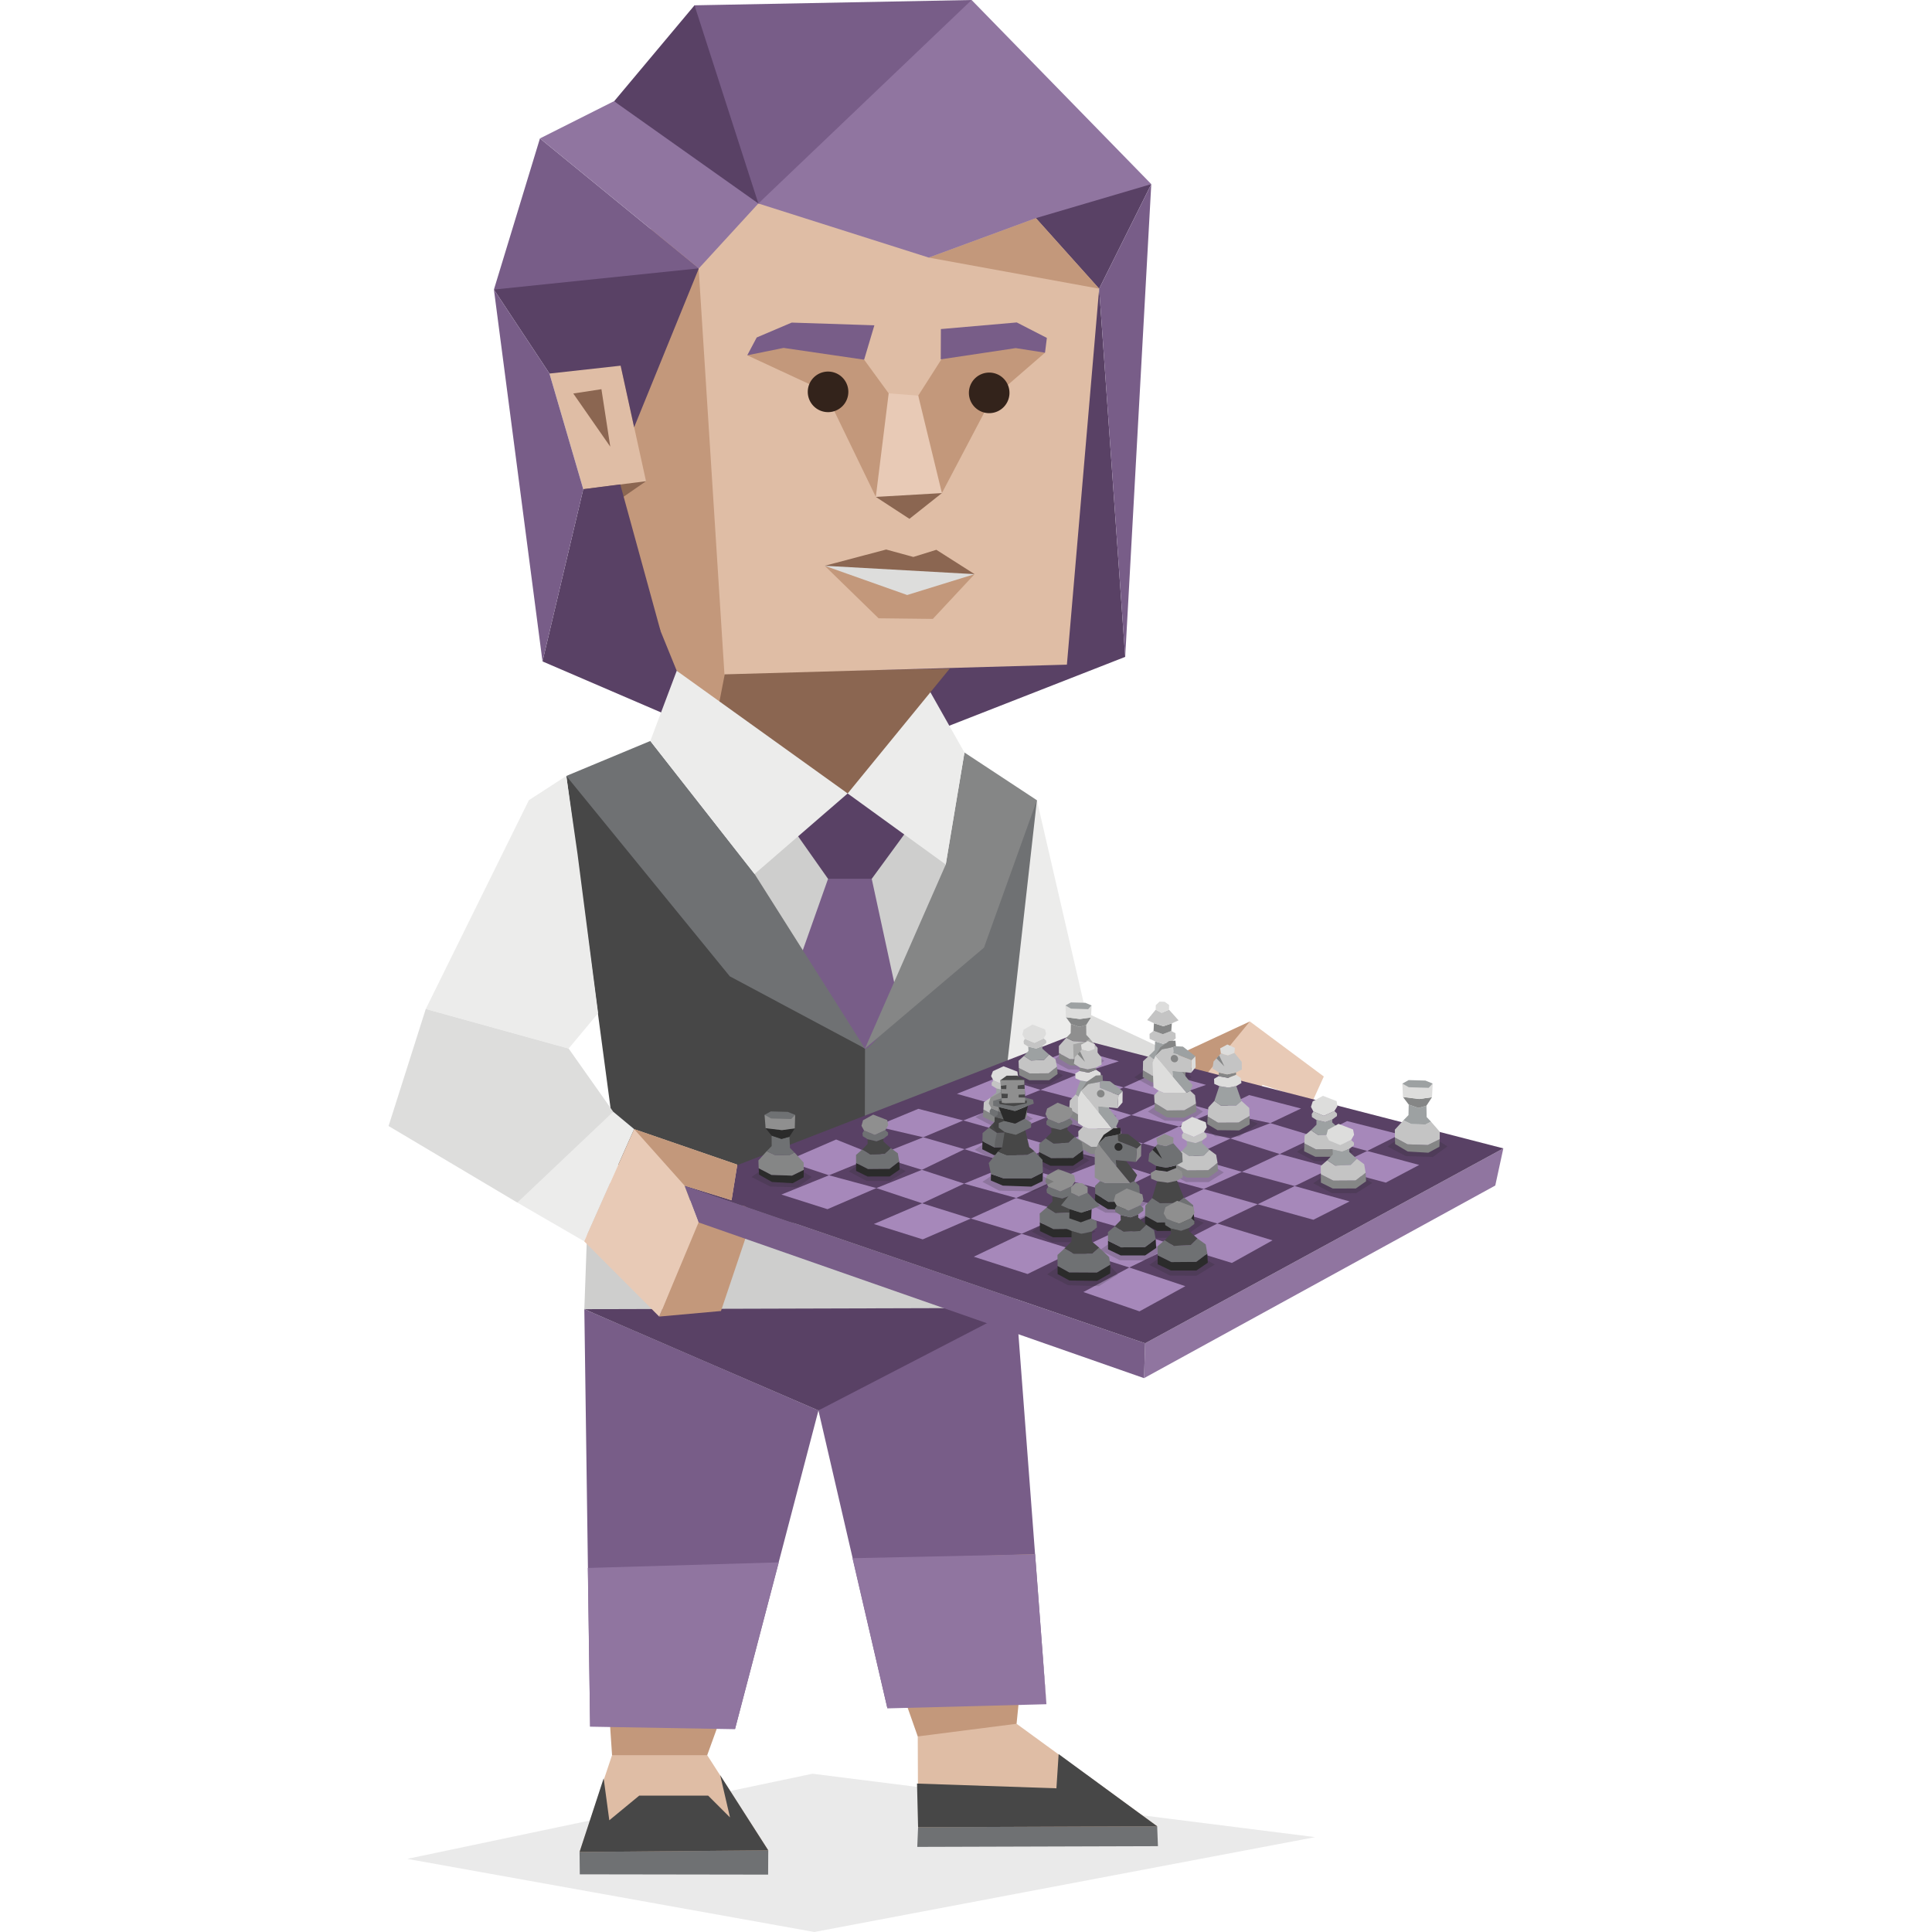 <svg id="illustration" xmlns="http://www.w3.org/2000/svg" viewBox="0 0 400 400"><defs><style>.cls-1{fill:#594165;}.cls-1,.cls-10,.cls-11,.cls-12,.cls-13,.cls-14,.cls-2,.cls-21,.cls-22,.cls-23,.cls-24,.cls-25,.cls-26,.cls-3,.cls-4,.cls-5,.cls-6,.cls-7,.cls-8,.cls-9{fill-rule:evenodd;}.cls-2,.cls-22,.cls-26{fill:#2b2b2b;}.cls-2{opacity:0.1;}.cls-15,.cls-3{fill:#c3987b;}.cls-4{fill:#6f7173;}.cls-5{fill:#dfbda5;}.cls-16,.cls-6{fill:#785d88;}.cls-7{fill:#474747;}.cls-8{fill:#ececeb;}.cls-9{fill:#cececd;}.cls-10,.cls-20{fill:#dddddc;}.cls-11{fill:#858686;}.cls-12,.cls-18{fill:#8b6651;}.cls-13{fill:#9075a0;}.cls-14,.cls-19{fill:#e8cab6;}.cls-17{fill:#33231b;}.cls-21{fill:#a688ba;}.cls-22{opacity:0.2;}.cls-23{fill:#c4c4c4;}.cls-24{fill:#8f8f8f;}.cls-25{fill:#9da1a2;}</style></defs><title>Architect (INTJ) personality</title><polygon class="cls-1" points="112.32 136.94 227.57 59.77 232.96 136 168.63 161.17 112.32 136.94"/><polygon class="cls-2" points="168.23 367.23 84.31 384.86 168.6 400 272.29 380.36 168.23 367.23"/><polygon class="cls-3" points="238.99 224.29 240.96 219.75 258.77 211.48 252.77 223.15 238.99 224.29"/><polygon class="cls-4" points="134.88 379.11 119.99 383.43 120.04 388.06 159.03 388.12 159.06 383.09 134.88 379.11"/><polygon class="cls-4" points="215 370.48 239.58 378.11 239.74 382.23 189.91 382.38 190.08 378.3 214.1 371.68 215 370.48"/><polygon class="cls-5" points="138.53 352.47 146.42 363.39 159.06 383.09 119.99 383.43 126.72 363.39 138.53 352.47"/><polygon class="cls-5" points="200.23 347.94 210.47 356.89 239.58 378.11 190.08 378.3 190.01 359.51 200.23 347.94"/><polygon class="cls-6" points="216.65 352.84 213.99 321.79 192.66 333.73 183.73 353.7 169.45 292.02 181.12 282.13 183.78 273.94 210.44 270.79 216.65 352.84"/><polygon class="cls-3" points="213.99 321.79 210.47 356.89 200.32 358.19 190.01 359.51 177.12 322.9 213.99 321.79 213.99 321.79"/><polygon class="cls-6" points="169.45 292.02 152.17 358.01 145.51 330.3 122.18 357.49 120.98 271.05 169.45 292.02"/><polygon class="cls-3" points="160.65 324.1 146.42 363.39 126.72 363.39 124.23 326.41 160.65 324.1"/><path class="cls-1" d="M210.44,270.79l-41,21.23s-49.18-21.22-48.47-21,35.32-33.7,35.32-33.7,48.59,15.48,48.66,14.76Z"/><path class="cls-7" d="M152.27,185.73c-.68.56,38.8,38.45,38.8,38.45l-10.36,31.88s-52.36-2.72-52.23-11.12c-.1-.55-11.23-84.29-11.23-84.29Z"/><path class="cls-8" d="M193.59,163.28l21.09,2.4,10.16,44L211.2,243s-8.48-12.22-8.51-13.53S193.59,163.28,193.59,163.28Z"/><polygon class="cls-4" points="186.33 208.9 179.09 217.08 179.01 256.38 204.96 252.11 214.68 165.68 192.96 196.25 186.33 208.9"/><polygon class="cls-9" points="208.21 249.63 179.01 256.38 121.95 244 120.98 271.05 210.44 270.79 208.21 249.63"/><polygon class="cls-10" points="211.2 242.95 224.84 209.67 243.68 218.46 243.05 227.01 239.81 234.46 211.2 242.95 211.2 242.95"/><polygon class="cls-8" points="119.57 176.81 117.25 160.65 109.5 165.67 88.15 208.9 117.73 217.09 123.83 209.77 119.57 176.81"/><polygon class="cls-8" points="109.39 239.85 126.96 230.17 131.29 233.77 120.95 257 107.11 248.98 109.39 239.85"/><polygon class="cls-9" points="193.95 169.06 195.81 178.99 192.06 201.69 179.09 217.08 160.47 194.81 156.23 180.95 170.1 156.83 193.95 169.06"/><path class="cls-6" d="M177.27,174.84l3.21,7.1,5.85,27s-6.21,8.67-7.24,8.18-15.57-12.77-15.57-12.77l7.91-22.37Z"/><polygon class="cls-11" points="199.68 155.8 195.81 178.99 179.09 217.08 203.72 196.2 214.68 165.68 199.68 155.8"/><polygon class="cls-4" points="134.64 153.41 156.23 180.95 179.09 217.08 151.1 202.14 117.25 160.65 117.25 160.65 134.64 153.41"/><polygon class="cls-1" points="188.16 168.62 188 171.68 180.49 181.94 171.43 181.94 161.28 167.53 175.85 155.19 188.16 168.62"/><polygon class="cls-8" points="173.74 153.78 175.5 164.28 195.81 178.99 199.68 155.8 192.59 143.25 173.74 153.78"/><polygon class="cls-3" points="164.05 140.56 158.01 156.79 140.11 138.88 114.79 76.67 128.21 72.33 138.53 33.13 159.74 66.95 164.05 140.56"/><polygon class="cls-12" points="196.63 138.43 175.5 164.28 144.21 148.64 148.42 147.98 150.12 139.25 196.63 138.43"/><polygon class="cls-12" points="129.59 95.96 133.75 99.63 120.84 108.57 120.76 101.28 129.59 95.96"/><polygon class="cls-5" points="123.53 70.94 128.5 75.71 133.75 99.63 120.76 101.28 113.76 77.34 123.53 70.94"/><polygon class="cls-1" points="124.71 49.73 102.26 59.95 113.76 77.34 128.5 75.71 131.29 88.46 144.69 55.56 124.71 49.73"/><polygon class="cls-6" points="144.69 55.56 144.69 55.56 102.26 59.95 111.79 28.66 144.69 55.56"/><path class="cls-1" d="M174.94,47.43l-17.48-1L127.12,21,143.79,1.1s28.73,10.22,28.94,11.41S174.94,47.43,174.94,47.43Z"/><polygon class="cls-6" points="197.04 9.49 201.16 0 143.79 1.1 157.01 42.13 197.04 9.49"/><polygon class="cls-1" points="200.2 47.18 212.66 38.9 238.36 38.12 227.57 59.77 200.2 47.18"/><polygon class="cls-5" points="227.57 59.77 220.89 137.61 149.99 139.62 143.77 41.8 157.01 42.13 200.04 45.26 214.47 45.16 227.57 59.77"/><polygon class="cls-3" points="192.29 53.33 227.57 59.77 214.47 45.16 192.29 53.33"/><polygon class="cls-13" points="144.69 55.56 111.79 28.66 127.12 20.95 157.01 42.13 144.69 55.56"/><polygon class="cls-13" points="214.47 45.16 238.36 38.12 201.16 0 157.01 42.13 192.29 53.33 214.47 45.16"/><polygon class="cls-12" points="118.69 81.47 124.52 80.58 126.35 92.48 118.69 81.47"/><polygon class="cls-8" points="140.11 138.88 175.5 164.28 156.23 180.95 134.64 153.41 140.11 138.88"/><polygon class="cls-10" points="88.15 208.9 117.73 217.09 126.96 230.17 107.11 248.98 80.45 233.13 88.15 208.9"/><polygon class="cls-14" points="248.22 224.3 258.77 211.48 274.08 222.88 271.77 227.97 261.36 224.62 247.96 249.33 245.95 248.82 248.22 224.3"/><polygon class="cls-13" points="121.7 324.63 122.18 357.49 152.17 358.01 161.24 323.47 121.7 324.63"/><polygon class="cls-13" points="176.5 322.61 183.73 353.7 216.65 352.84 214.31 321.79 176.5 322.61"/><polygon class="cls-7" points="119.99 383.43 159.06 383.09 149.11 367.54 151.14 376.28 146.61 371.76 132.35 371.76 126.15 376.87 124.98 368.18 119.99 383.43"/><polygon class="cls-7" points="190.08 378.3 189.86 369.27 218.72 370.25 219.18 363.17 239.58 378.11 190.08 378.3"/><polygon class="cls-1" points="136.75 130.6 112.32 136.94 120.76 101.28 128.42 100.29 136.75 130.6"/><polygon class="cls-6" points="112.32 136.94 102.26 59.95 113.76 77.34 120.76 101.28 112.32 136.94"/><polygon class="cls-6" points="238.36 38.12 227.57 59.77 232.96 136 238.36 38.12"/><polygon class="cls-3" points="154.12 249.38 155.92 251.68 149.27 271.43 136.48 272.58 144.37 252.87 154.12 249.38"/><polygon class="cls-15" points="216.36 73.02 210.19 68.88 194.98 74.28 190.11 81.91 190.1 92.16 195.01 102.09 205.23 82.66 216.36 73.02"/><polygon class="cls-16" points="216.36 73.02 216.74 69.96 210.51 66.76 194.8 68.13 194.77 74.4 210.29 72.07 216.36 73.02"/><polygon class="cls-15" points="183.99 81.44 185.8 92.35 181.33 102.88 170.74 81 154.71 73.56 163.58 68.91 178.91 74.47 183.99 81.44"/><path class="cls-17" d="M171.39,76.93a4.2,4.2,0,1,0,4.25,4.14A4.2,4.2,0,0,0,171.39,76.93Z"/><polygon class="cls-16" points="163.91 66.79 156.67 69.87 154.71 73.56 162.23 72.03 178.91 74.47 181.03 67.35 163.91 66.79"/><path class="cls-17" d="M204.79,77.14A4.2,4.2,0,1,0,209,81.28,4.19,4.19,0,0,0,204.79,77.14Z"/><polygon class="cls-18" points="188.29 107.42 195.01 102.09 188.83 98.5 181.33 102.88 188.29 107.42"/><polygon class="cls-19" points="190.11 81.91 183.99 81.44 181.33 102.88 195.01 102.09 190.11 81.91"/><polygon class="cls-20" points="201.78 118.87 193.64 117.1 185.64 116.47 170.75 117.14 181.99 124.29 190.66 124.05 201.78 118.87"/><polygon class="cls-15" points="193.13 128.14 201.78 118.87 187.82 123.19 170.75 117.14 181.9 128.01 193.13 128.14"/><polygon class="cls-18" points="201.78 118.87 193.86 113.83 189.1 115.31 183.47 113.77 170.75 117.14 201.78 118.87"/><polygon class="cls-13" points="237.09 278.11 236.86 285.33 309.58 245.45 311.25 237.76 237.09 278.11"/><polygon class="cls-6" points="237.09 278.11 141.73 245.47 144.63 253.09 236.86 285.33 237.09 278.11"/><polygon class="cls-1" points="141.73 245.47 221.35 214.57 311.25 237.76 237.09 278.11 141.73 245.47"/><polygon class="cls-21" points="235.92 271.5 245.41 266.29 233.81 262.42 224.3 267.5 235.92 271.5"/><polygon class="cls-21" points="233.81 262.42 243.21 257.85 232.46 254.29 222.69 258.89 233.81 262.42"/><polygon class="cls-21" points="243.21 257.85 252.04 253.32 263.46 256.8 255.05 261.48 243.21 257.85"/><polygon class="cls-21" points="252.04 253.32 260.39 249.33 249.23 246.16 240.91 250.07 252.04 253.32"/><polygon class="cls-21" points="260.39 249.33 268.05 245.56 279.41 248.74 271.92 252.54 260.39 249.33"/><polygon class="cls-21" points="249.23 246.16 238.38 243.17 246.45 239.55 257.12 242.62 249.23 246.16"/><polygon class="cls-21" points="257.12 242.62 264.95 238.93 275.7 241.83 268.05 245.56 257.12 242.62"/><polygon class="cls-21" points="275.7 241.83 283.06 238.29 293.83 241.19 286.91 244.85 275.7 241.83"/><polygon class="cls-21" points="283.06 238.29 289.86 234.88 278.9 232.11 272.43 235.37 283.06 238.29"/><polygon class="cls-21" points="272.43 235.37 264.95 238.93 254.75 235.72 263 232.53 272.43 235.37"/><polygon class="cls-21" points="254.75 235.72 246.45 239.55 236.65 236.73 244.09 233.22 254.75 235.72"/><polygon class="cls-21" points="244.09 233.22 251.69 230.12 241.79 227.37 234.24 230.87 244.09 233.22"/><polygon class="cls-21" points="241.79 227.37 249.69 224.61 239.77 221.89 232.62 225.13 241.79 227.37"/><polygon class="cls-21" points="251.69 230.12 258.62 226.72 269.37 229.51 263 232.53 251.69 230.12"/><polygon class="cls-21" points="232.62 225.13 225.45 228.28 215.43 225.65 223 222.49 232.62 225.13"/><polygon class="cls-21" points="223 222.49 231.64 219.73 222.58 217.14 214.55 220.19 223 222.49"/><polygon class="cls-21" points="216.55 231.35 225.45 228.28 234.24 230.87 226.29 234.01 216.55 231.35"/><polygon class="cls-21" points="216.55 231.35 208.74 234.61 199.43 231.98 207.09 229 216.55 231.35"/><polygon class="cls-21" points="207.09 229 215.43 225.65 206.8 222.98 198.12 226.47 207.09 229"/><polygon class="cls-21" points="218.13 237.36 226.29 234.01 236.65 236.73 229 240.21 218.13 237.36"/><polygon class="cls-21" points="219.46 243.89 229 240.21 238.38 243.17 230.63 246.94 219.46 243.89"/><polygon class="cls-21" points="230.63 246.94 240.91 250.07 232.46 254.29 221.27 251.1 230.63 246.94"/><polygon class="cls-21" points="222.69 258.89 212.75 263.77 201.61 260.19 211.52 255.44 222.69 258.89"/><polygon class="cls-21" points="211.52 255.44 221.27 251.1 210.38 248.03 201 252.29 211.52 255.44"/><polygon class="cls-21" points="210.38 248.03 219.46 243.89 209.41 241.03 199.62 245.06 210.38 248.03"/><polygon class="cls-21" points="209.41 241.03 218.13 237.36 208.74 234.61 199.7 237.93 209.41 241.03"/><polygon class="cls-21" points="199.43 231.98 191.15 235.46 181.39 233.19 190.13 229.57 199.43 231.98"/><polygon class="cls-21" points="191.15 235.46 181.51 239.3 190.87 242.2 199.7 237.93 191.15 235.46"/><polygon class="cls-21" points="199.62 245.06 190.87 242.2 181.44 245.98 190.92 249.13 199.62 245.06"/><polygon class="cls-21" points="190.92 249.13 180.92 253.42 191.04 256.6 201 252.29 190.92 249.13"/><polygon class="cls-21" points="171.32 250.35 181.44 245.98 171.63 243.33 161.78 247.32 171.32 250.35"/><polygon class="cls-21" points="171.63 243.33 162.77 240.4 173.11 235.92 181.51 239.3 171.63 243.33"/><polygon class="cls-22" points="219.6 218.41 217.9 219.64 221.18 221.4 226.02 221.55 228.62 219.62 226.14 218.01 219.6 218.41"/><polygon class="cls-11" points="219.23 218.01 219.26 219.19 221.52 220.56 225.2 220.78 227.18 219.68 227.24 218.31 225.12 219.38 221.46 219.24 219.23 218.01"/><polygon class="cls-23" points="219.23 218.01 219.23 216.57 220.76 214.86 222.17 215.55 224.7 215.62 225.68 215.1 227.25 216.95 227.24 218.31 225.12 219.38 221.46 219.24 219.23 218.01"/><polygon class="cls-24" points="220.76 214.86 221.67 213.91 221.72 211.99 223.45 212.61 224.88 212.2 224.91 214.26 225.68 215.1 224.7 215.62 222.17 215.55 220.76 214.86"/><polygon class="cls-11" points="221.72 211.99 220.7 210.61 223.57 210.98 225.88 210.66 224.88 212.2 223.45 212.61 221.72 211.99"/><polygon class="cls-25" points="220.59 208.17 221.72 207.54 224.71 207.62 226.01 208.17 225.21 209.28 223.46 209.57 221.52 209.18 220.59 208.17"/><polygon class="cls-10" points="220.7 210.61 220.59 208.17 221.74 208.83 225.29 208.94 226.01 208.17 225.88 210.66 223.57 210.98 220.7 210.61"/><polygon class="cls-22" points="222.32 220.22 222.19 216.23 224.7 215.62 225.68 215.1 226.86 216.64 222.32 220.22"/><polygon class="cls-22" points="215.8 253.5 213.62 255.01 217.82 257.18 223.2 257.2 226.83 254.95 225.21 254.03 215.8 253.5"/><polygon class="cls-26" points="215.28 253.07 215.32 254.89 218.01 256.17 223.13 256.16 225.41 254.59 225.3 252.71 223.07 254.41 218.08 254.46 215.28 253.07"/><polygon class="cls-4" points="215.28 253.07 215.25 251.25 216.68 250.01 218.51 251.18 221.95 251.02 223.28 249.68 224.95 250.87 225.3 252.71 223.07 254.41 218.08 254.46 215.28 253.07"/><polygon class="cls-7" points="216.68 250.01 217.91 248.73 217.86 247.65 219.95 248.14 221.57 247.53 221.58 248.19 223.28 249.68 221.95 251.02 218.51 251.18 216.68 250.01"/><polygon class="cls-4" points="217.86 247.65 219.95 248.14 221.57 247.53 222.62 246.74 222.61 246.17 221.97 245.57 219.53 246.69 217.03 245.68 216.67 246.27 216.75 246.97 217.86 247.65"/><polygon class="cls-24" points="217.03 245.68 216.41 244.6 216.75 243.34 219.09 242.04 222.38 243.28 222.63 244.44 221.97 245.57 219.53 246.69 217.03 245.68"/><polygon class="cls-22" points="250.03 231.15 247.75 232.04 251.6 235.25 256.56 235.32 260.4 232.65 258.67 231.82 250.03 231.15"/><polygon class="cls-11" points="250.03 231.15 249.95 232.74 252.07 233.99 256.53 234.04 258.73 232.81 258.71 231.02 256.43 232.42 252.16 232.44 250.03 231.15"/><polygon class="cls-23" points="250.03 231.15 250.17 229.28 251.42 227.94 252.79 228.9 255.92 228.91 257.04 227.94 258.65 229.39 258.71 231.02 256.43 232.42 252.16 232.44 250.03 231.15"/><polygon class="cls-25" points="251.42 227.94 252.44 224.87 254.32 225.18 255.96 224.85 257.04 227.94 255.92 228.91 252.79 228.9 251.42 227.94"/><polygon class="cls-10" points="252.44 224.87 251.4 224.4 251.36 223.36 252.28 222.81 254.27 223.16 255.91 222.52 256.88 223.18 257.03 224.23 255.96 224.85 254.32 225.18 252.44 224.87"/><polygon class="cls-11" points="252.28 222.81 252.37 222.06 254.07 222.44 255.92 222.04 255.91 222.52 254.27 223.16 252.28 222.81"/><polygon class="cls-23" points="252.37 222.06 251.04 221.2 251.25 219.78 252.77 218.11 254.23 218.5 255.58 217.98 257.09 219.85 257.11 221.43 255.92 222.04 254.07 222.44 252.37 222.06"/><polygon class="cls-11" points="251.85 219.12 253.49 220.79 252.41 218.51 251.85 219.12"/><polygon class="cls-10" points="252.77 218.11 252.62 217.05 254.11 216.25 255.66 216.96 255.58 217.98 254.23 218.5 252.77 218.11"/><polygon class="cls-22" points="221.37 229.63 219.21 230.47 222.85 233.5 227.54 233.57 231.18 231.04 229.54 230.27 221.37 229.63"/><polygon class="cls-11" points="221.37 229.63 221.29 231.13 223.3 232.31 227.51 232.37 229.6 231.2 229.58 229.5 227.42 230.83 223.38 230.84 221.37 229.63"/><polygon class="cls-23" points="221.37 229.63 221.5 227.86 222.69 226.59 223.98 227.5 226.94 227.51 228 226.59 229.52 227.96 229.58 229.5 227.42 230.83 223.38 230.84 221.37 229.63"/><polygon class="cls-25" points="222.69 226.59 223.65 223.69 225.42 223.98 226.97 223.67 228 226.59 226.94 227.51 223.98 227.5 222.69 226.59"/><polygon class="cls-10" points="223.65 223.69 222.66 223.25 222.63 222.26 223.5 221.74 225.38 222.07 226.93 221.47 227.85 222.09 227.99 223.09 226.97 223.67 225.42 223.98 223.65 223.69"/><polygon class="cls-11" points="223.5 221.74 223.58 221.03 225.19 221.39 226.94 221.02 226.93 221.47 225.38 222.07 223.5 221.74"/><polygon class="cls-23" points="223.58 221.03 222.32 220.22 222.53 218.88 223.96 217.3 225.34 217.67 226.62 217.18 228.05 218.94 228.06 220.44 226.94 221.02 225.19 221.39 223.58 221.03"/><polygon class="cls-11" points="223.09 218.25 224.64 219.84 223.62 217.68 223.09 218.25"/><polygon class="cls-10" points="223.96 217.3 223.82 216.29 225.23 215.54 226.69 216.22 226.62 217.18 225.34 217.67 223.96 217.3"/><polygon class="cls-22" points="211.35 221.47 209.65 222.71 213.01 224.48 217.26 224.5 220.09 222.66 218.8 221.91 211.35 221.47"/><polygon class="cls-11" points="210.94 221.12 211 222.6 213.14 223.65 217.19 223.65 218.97 222.36 218.84 220.82 217.12 222.22 213.17 222.25 210.94 221.12"/><polygon class="cls-23" points="210.94 221.12 210.88 219.63 211.99 218.62 213.46 219.57 216.16 219.44 217.2 218.34 218.53 219.32 218.84 220.82 217.12 222.22 213.17 222.25 210.94 221.12"/><polygon class="cls-25" points="211.99 218.62 212.94 217.57 212.88 216.69 214.54 217.09 215.81 216.59 215.82 217.13 217.2 218.34 216.16 219.44 213.46 219.57 211.99 218.62"/><polygon class="cls-23" points="212.88 216.69 214.54 217.09 215.81 216.59 216.62 215.95 216.61 215.48 216.09 214.99 214.19 215.91 212.19 215.08 211.92 215.57 211.99 216.14 212.88 216.69"/><polygon class="cls-10" points="212.19 215.08 211.68 214.21 211.93 213.18 213.76 212.12 216.37 213.13 216.59 214.08 216.09 214.99 214.19 215.91 212.19 215.08"/><polygon class="cls-22" points="204.03 230.1 201.96 231.29 205.6 233.19 210.44 233.37 213.85 231.62 212.46 230.81 204.03 230.1"/><polygon class="cls-11" points="203.6 229.73 203.51 231.23 205.84 232.37 210.44 232.51 212.6 231.28 212.62 229.72 210.51 231.06 206.01 230.95 203.6 229.73"/><polygon class="cls-23" points="203.6 229.73 203.69 228.23 205.06 227.25 206.63 228.26 209.73 228.23 211.02 227.16 212.44 228.19 212.62 229.72 210.51 231.06 206.01 230.95 203.6 229.73"/><polygon class="cls-25" points="205.06 227.25 206.25 226.23 206.28 225.34 208.13 225.8 209.62 225.34 209.59 225.89 211.02 227.16 209.73 228.23 206.63 228.26 205.06 227.25"/><polygon class="cls-23" points="206.28 225.34 208.13 225.8 209.62 225.34 210.62 224.72 210.65 224.25 210.12 223.74 207.85 224.6 205.67 223.69 205.31 224.17 205.33 224.75 206.28 225.34"/><polygon class="cls-10" points="205.67 223.69 205.19 222.79 205.58 221.76 207.77 220.76 210.64 221.87 210.78 222.84 210.12 223.74 207.85 224.6 205.67 223.69"/><polygon class="cls-22" points="177.69 241.16 175.72 242.53 179.44 244.5 184.24 244.52 187.51 242.48 186.08 241.64 177.69 241.16"/><polygon class="cls-26" points="177.24 240.77 177.25 242.42 179.62 243.58 184.19 243.57 186.25 242.15 186.17 240.44 184.17 241.99 179.71 242.03 177.24 240.77"/><polygon class="cls-4" points="177.24 240.77 177.23 239.12 178.52 237.99 180.14 239.05 183.21 238.91 184.42 237.69 185.88 238.77 186.17 240.44 184.17 241.99 179.71 242.03 177.24 240.77"/><polygon class="cls-7" points="178.52 237.99 179.64 236.83 179.61 235.85 181.47 236.29 182.92 235.74 182.91 236.34 184.42 237.69 183.21 238.91 180.14 239.05 178.52 237.99"/><polygon class="cls-4" points="179.61 235.85 181.47 236.29 182.92 235.74 183.86 235.02 183.87 234.5 183.3 233.97 181.11 234.98 178.89 234.06 178.57 234.6 178.63 235.24 179.61 235.85"/><polygon class="cls-24" points="178.89 234.06 178.36 233.09 178.68 231.94 180.78 230.77 183.69 231.89 183.9 232.94 183.3 233.97 181.11 234.98 178.89 234.06"/><polygon class="cls-22" points="236.71 221.75 234.84 223.05 238.27 224.92 243.45 225.08 246.69 223.05 245.18 221.26 236.71 221.75"/><polygon class="cls-11" points="236.62 221.6 236.59 223 238.54 224.11 243.18 224.17 245.42 222.89 245.47 221.38 243.19 222.74 238.54 222.71 236.62 221.6"/><polygon class="cls-23" points="236.62 221.6 236.66 219.72 237.86 218.61 239.39 219.5 242.51 219.51 243.68 218.46 245.32 220.08 245.47 221.38 243.19 222.74 238.54 222.71 236.62 221.6"/><polygon class="cls-25" points="237.86 218.61 239.07 217.42 239.15 215.6 240.76 216.1 242.55 215.69 242.5 217.4 243.68 218.46 242.51 219.51 239.39 219.5 237.86 218.61"/><polygon class="cls-23" points="239.15 215.6 238.02 215.08 238 214.06 238.83 213.43 240.74 214.12 242.5 213.45 243.37 213.92 243.42 214.99 242.55 215.69 240.76 216.1 239.15 215.6"/><polygon class="cls-11" points="238.83 213.43 238.91 211.85 240.86 212.47 242.62 211.87 242.5 213.45 240.74 214.12 238.83 213.43"/><polygon class="cls-23" points="238.91 211.85 240.86 212.47 242.62 211.87 244.01 211.26 242.03 209.04 240.52 209.69 239.27 209.05 237.51 211.2 238.91 211.85"/><polygon class="cls-10" points="239.27 209.05 239.29 208.12 240.06 207.37 241.14 207.41 242.05 208.07 242.03 209.04 240.52 209.69 239.27 209.05"/><polygon class="cls-10" points="231.56 226.74 232.43 225.91 232.4 228.25 231.37 229.45 231.56 226.74"/><polygon class="cls-22" points="223.71 236.38 221.78 237.7 225.32 239.6 230.66 239.76 233.61 237.69 230.94 235.94 223.71 236.38"/><polygon class="cls-11" points="223.29 235.79 223.27 237.34 225.82 238.92 229.56 238.99 232.21 237.7 232.19 235.99 229.63 237.39 225.92 237.44 223.29 235.79"/><polygon class="cls-23" points="223.29 235.79 223.25 234.23 224.27 233.24 225.32 233.69 230.23 233.68 231.07 233.27 232.04 234.21 232.19 235.99 229.63 237.39 225.92 237.44 223.29 235.79"/><polygon class="cls-10" points="224.27 233.24 225.32 233.69 230.23 233.68 223.85 225.79 223.18 227.28 223.19 232.54 224.27 233.24"/><polygon class="cls-25" points="230.23 233.68 231.07 233.27 231.62 232.07 229.44 229.25 227.38 229.05 227.44 230.28 230.23 233.68"/><polygon class="cls-23" points="227.44 230.28 227.38 229.05 231.37 229.45 231.56 226.74 227.75 225.23 227.71 223.99 225.3 224.44 223.85 225.79 227.44 230.28"/><polygon class="cls-11" points="223.85 225.79 224.95 224.01 226.89 222.68 228.26 222.6 228.33 223.78 227.71 223.99 225.3 224.44 223.85 225.79"/><polygon class="cls-25" points="227.71 223.99 227.75 225.23 231.56 226.74 232.43 225.91 229.82 223.87 228.33 223.78 227.71 223.99"/><path class="cls-11" d="M228.69,226.46a.76.76,0,0,1-.81.74.79.79,0,0,1-.77-.8.77.77,0,0,1,.81-.75A.81.81,0,0,1,228.69,226.46Z"/><polygon class="cls-22" points="203.85 236.67 201.81 238.07 205.55 240.07 210.44 240.09 213.81 238.01 212.38 237.16 203.85 236.67"/><polygon class="cls-26" points="203.4 236.27 203.37 237.95 205.76 239.14 210.41 239.13 212.54 237.68 212.5 235.93 210.42 237.51 205.88 237.55 203.4 236.27"/><polygon class="cls-4" points="203.4 236.27 203.43 234.59 204.77 233.44 206.39 234.52 209.51 234.37 210.77 233.13 212.24 234.24 212.5 235.93 210.42 237.51 205.88 237.55 203.4 236.27"/><polygon class="cls-7" points="204.77 233.44 205.93 232.25 205.92 231.25 207.81 231.7 209.29 231.14 209.28 231.76 210.77 233.13 209.51 234.37 206.39 234.52 204.77 233.44"/><polygon class="cls-4" points="205.92 231.25 207.81 231.7 209.29 231.14 210.27 230.41 210.29 229.88 209.73 229.33 207.47 230.37 205.24 229.43 204.89 229.98 204.94 230.63 205.92 231.25"/><polygon class="cls-24" points="205.24 229.43 204.71 228.44 205.07 227.27 207.24 226.07 210.17 227.22 210.36 228.29 209.73 229.33 207.47 230.37 205.24 229.43"/><polygon class="cls-22" points="215.59 238.9 213.55 240.3 217.29 242.3 222.17 242.32 225.55 240.24 224.11 239.39 215.59 238.9"/><polygon class="cls-26" points="215.13 238.5 215.1 240.18 217.5 241.37 222.15 241.36 224.27 239.91 224.23 238.16 222.16 239.74 217.62 239.78 215.13 238.5"/><polygon class="cls-4" points="215.13 238.5 215.16 236.82 216.5 235.67 218.13 236.75 221.25 236.6 222.51 235.36 223.98 236.47 224.23 238.16 222.16 239.74 217.62 239.78 215.13 238.5"/><polygon class="cls-7" points="216.5 235.67 217.67 234.48 217.66 233.48 219.54 233.93 221.03 233.37 221.01 233.99 222.51 235.36 221.25 236.6 218.13 236.75 216.5 235.67"/><polygon class="cls-4" points="217.66 233.48 219.54 233.93 221.03 233.37 222.01 232.64 222.02 232.11 221.46 231.56 219.21 232.6 216.97 231.66 216.63 232.21 216.68 232.86 217.66 233.48"/><polygon class="cls-24" points="216.97 231.66 216.45 230.67 216.8 229.5 218.97 228.3 221.91 229.45 222.09 230.52 221.46 231.56 219.21 232.6 216.97 231.66"/><polygon class="cls-22" points="205.76 239.14 206.01 236.29 206.39 234.52 205.6 233.19 206.01 231.75 205.92 231.25 206.56 230.81 206.75 229.2 209.59 225.89 210.55 241.06 205.76 239.14"/><polygon class="cls-24" points="235.39 237.78 236.29 236.92 236.25 239.35 235.17 240.58 235.39 237.78"/><polygon class="cls-22" points="227.19 247.73 225.18 249.1 228.86 251.06 234.4 251.22 237.49 249.08 234.71 247.29 227.19 247.73"/><polygon class="cls-26" points="226.75 247.13 226.72 248.73 229.38 250.36 233.26 250.43 236.02 249.09 236.01 247.33 233.34 248.78 229.48 248.83 226.75 247.13"/><polygon class="cls-4" points="226.75 247.13 226.72 245.52 227.78 244.5 228.87 244.95 233.98 244.94 234.86 244.52 235.86 245.5 236.01 247.33 233.34 248.78 229.48 248.83 226.75 247.13"/><polygon class="cls-24" points="227.78 244.5 228.87 244.95 233.98 244.94 227.36 236.8 226.66 238.34 226.65 243.78 227.78 244.5"/><polygon class="cls-7" points="233.98 244.94 234.86 244.52 235.43 243.28 233.16 240.38 231.02 240.17 231.09 241.44 233.98 244.94"/><polygon class="cls-4" points="231.09 241.44 231.02 240.17 235.17 240.58 235.39 237.78 231.42 236.22 231.38 234.94 228.88 235.4 227.36 236.8 231.09 241.44"/><polygon class="cls-26" points="227.36 236.8 228.51 234.96 230.54 233.58 231.96 233.5 232.03 234.73 231.38 234.94 228.88 235.4 227.36 236.8"/><polygon class="cls-7" points="231.38 234.94 231.42 236.22 235.39 237.78 236.29 236.92 233.58 234.82 232.03 234.73 231.38 234.94"/><path class="cls-26" d="M232.4,237.49a.8.8,0,0,1-.84.77.83.83,0,0,1-.81-.83.81.81,0,0,1,.84-.78A.83.83,0,0,1,232.4,237.49Z"/><polygon class="cls-22" points="270.49 237.12 268.5 238.47 272.11 240.41 276.85 240.43 280.15 238.42 278.76 237.59 270.49 237.12"/><polygon class="cls-11" points="270.05 236.73 270.01 238.36 272.32 239.5 276.83 239.5 278.91 238.09 278.89 236.41 276.86 237.93 272.45 237.97 270.05 236.73"/><polygon class="cls-23" points="270.05 236.73 270.1 235.1 271.42 233.99 272.98 235.04 276.01 234.9 277.25 233.7 278.67 234.76 278.89 236.41 276.86 237.93 272.45 237.97 270.05 236.73"/><polygon class="cls-25" points="271.42 233.99 272.56 232.85 272.56 231.88 274.39 232.32 275.84 231.77 275.81 232.37 277.25 233.7 276.01 234.9 272.98 235.04 271.42 233.99"/><polygon class="cls-23" points="272.56 231.88 274.39 232.32 275.84 231.77 276.8 231.07 276.82 230.56 276.28 230.03 274.08 231.03 271.92 230.12 271.58 230.65 271.62 231.28 272.56 231.88"/><polygon class="cls-10" points="271.92 230.12 271.42 229.16 271.78 228.03 273.9 226.88 276.74 227.98 276.9 229.02 276.28 230.03 274.08 231.03 271.92 230.12"/><polygon class="cls-10" points="246.69 219.48 247.49 218.68 247.55 220.96 246.59 222.12 246.69 219.48"/><polygon class="cls-22" points="239.46 228.87 237.65 230.16 241.13 232 246.27 232.16 249.05 230.14 246.41 228.45 239.46 228.87"/><polygon class="cls-11" points="239.04 228.3 239.07 229.81 241.59 231.34 245.19 231.41 247.69 230.15 247.62 228.49 245.2 229.85 241.62 229.9 239.04 228.3"/><polygon class="cls-23" points="239.04 228.3 238.95 226.78 239.89 225.81 240.92 226.25 245.65 226.24 246.45 225.84 247.42 226.76 247.62 228.49 245.2 229.85 241.62 229.9 239.04 228.3"/><polygon class="cls-10" points="239.89 225.81 240.92 226.25 245.65 226.24 239.23 218.56 238.63 220.01 238.82 225.13 239.89 225.81"/><polygon class="cls-25" points="245.65 226.24 246.45 225.84 246.93 224.67 244.73 221.93 242.74 221.73 242.85 222.93 245.65 226.24"/><polygon class="cls-23" points="242.85 222.93 242.74 221.73 246.59 222.12 246.69 219.48 242.96 218.01 242.88 216.8 240.58 217.25 239.23 218.56 242.85 222.93"/><polygon class="cls-11" points="239.23 218.56 240.23 216.83 242.05 215.53 243.36 215.46 243.47 216.61 242.88 216.8 240.58 217.25 239.23 218.56"/><polygon class="cls-25" points="242.88 216.8 242.96 218.01 246.69 219.48 247.49 218.68 244.91 216.69 243.47 216.61 242.88 216.8"/><path class="cls-11" d="M243.91,219.21a.71.71,0,0,1-.75.73.81.81,0,0,1-.77-.79.71.71,0,0,1,.75-.73A.81.81,0,0,1,243.91,219.21Z"/><polygon class="cls-22" points="205.31 243.4 203.41 244.68 206.87 246.51 214.05 246.66 218.18 244.63 214.41 242.84 205.31 243.4"/><polygon class="cls-26" points="205.17 243.06 205.14 244.41 207.62 245.47 213.51 245.68 215.85 244.54 215.92 242.73 213.53 243.95 207.75 243.96 205.17 243.06"/><polygon class="cls-4" points="205.17 243.06 204.7 240.8 206.63 238.4 208.51 239.19 212.69 239.13 214.18 238.37 215.84 240.14 215.92 242.73 213.53 243.95 207.75 243.96 205.17 243.06"/><polygon class="cls-7" points="206.63 238.4 207.5 237.53 207.99 234.37 210.29 234.93 212.28 234 213.1 237.47 214.18 238.37 212.69 239.13 208.51 239.19 206.63 238.4"/><polygon class="cls-4" points="207.99 234.37 210.29 234.93 212.28 234 213.47 233.44 213.5 232.41 212.19 231.62 210.23 232.63 207.92 232.07 206.79 232.51 206.77 233.46 207.99 234.37"/><polygon class="cls-26" points="207.92 232.07 206.75 229.2 210.13 230.02 212.82 228.94 212.19 231.62 210.23 232.63 207.92 232.07"/><polygon class="cls-4" points="206.75 229.2 210.13 230.02 212.82 228.94 214.03 228.49 213.88 227.68 209.97 226.61 205.61 227.93 205.64 228.93 206.75 229.2"/><polygon class="cls-7" points="208.84 227.74 206.81 227.99 206.96 228.59 209.91 229.02 212.59 228.4 212.61 227.88 208.84 227.74"/><polygon class="cls-7" points="207.13 223.64 208.42 222.71 210.59 222.7 212.06 223.6 212.25 227.26 207.39 227.39 207.13 223.64"/><polygon class="cls-24" points="208.16 228.42 212.21 228.31 212.25 227.26 210.9 227.21 210.92 226.64 212.21 226.59 212.16 225.44 210.69 225.44 210.71 224.74 212.09 224.57 212.06 223.6 207.13 223.64 207.21 224.82 208.37 224.66 208.34 225.49 207.26 225.45 207.32 226.42 208.67 226.47 208.6 227.35 207.39 227.39 207.41 228.31 208.16 228.42"/><polygon class="cls-22" points="289.23 235.97 287.26 237.37 291.07 239.36 296.68 239.53 299.68 237.35 296.8 235.52 289.23 235.97"/><polygon class="cls-11" points="288.8 235.52 288.84 236.86 291.46 238.41 295.72 238.66 298.01 237.42 298.08 235.86 295.62 237.07 291.39 236.92 288.8 235.52"/><polygon class="cls-23" points="288.8 235.52 288.79 233.89 290.56 231.95 292.2 232.73 295.13 232.81 296.27 232.22 298.09 234.32 298.08 235.86 295.62 237.07 291.39 236.92 288.8 235.52"/><polygon class="cls-25" points="290.56 231.95 291.61 230.87 291.66 228.69 293.68 229.39 295.33 228.92 295.37 231.27 296.27 232.22 295.13 232.81 292.2 232.73 290.56 231.95"/><polygon class="cls-11" points="291.66 228.69 290.47 227.12 293.81 227.54 296.48 227.17 295.33 228.92 293.68 229.39 291.66 228.69"/><polygon class="cls-25" points="290.34 224.35 291.65 223.62 295.12 223.72 296.63 224.34 295.7 225.61 293.67 225.94 291.42 225.49 290.34 224.35"/><polygon class="cls-10" points="290.47 227.12 290.34 224.35 291.68 225.1 295.8 225.22 296.63 224.34 296.48 227.17 293.81 227.54 290.47 227.12"/><polygon class="cls-22" points="157.52 242.32 155.59 243.69 159.47 245.66 165.11 245.82 168.07 243.67 165.12 241.87 157.52 242.32"/><polygon class="cls-26" points="157.08 241.87 157.15 243.19 159.83 244.72 164.12 244.97 166.39 243.74 166.42 242.2 163.98 243.4 159.72 243.25 157.08 241.87"/><polygon class="cls-11" points="157.08 241.87 157.02 240.26 158.74 238.34 160.41 239.12 163.36 239.19 164.49 238.61 166.38 240.69 166.42 242.2 163.98 243.4 159.72 243.25 157.08 241.87"/><polygon class="cls-4" points="158.74 238.34 159.77 237.28 159.75 235.12 161.8 235.81 163.44 235.35 163.56 237.67 164.49 238.61 163.36 239.19 160.41 239.12 158.74 238.34"/><polygon class="cls-26" points="159.75 235.12 158.51 233.57 161.88 233.98 164.55 233.62 163.44 235.35 161.8 235.81 159.75 235.12"/><polygon class="cls-4" points="158.29 230.82 159.59 230.11 163.09 230.2 164.63 230.82 163.73 232.08 161.69 232.4 159.41 231.96 158.29 230.82"/><polygon class="cls-24" points="158.51 233.57 158.29 230.82 159.66 231.57 163.81 231.68 164.63 230.82 164.55 233.62 161.88 233.98 158.51 233.57"/><polygon class="cls-22" points="273.94 243.54 271.9 244.98 275.77 247.03 280.75 247.05 284.13 244.92 282.65 244.04 273.94 243.54"/><polygon class="cls-11" points="273.47 243.13 273.48 244.85 275.95 246.07 280.7 246.06 282.83 244.57 282.74 242.78 280.67 244.41 276.04 244.44 273.47 243.13"/><polygon class="cls-23" points="273.47 243.13 273.45 241.4 274.79 240.23 276.48 241.33 279.65 241.18 280.91 239.91 282.44 241.04 282.74 242.78 280.67 244.41 276.04 244.44 273.47 243.13"/><polygon class="cls-25" points="274.79 240.23 275.95 239.01 275.91 237.99 277.84 238.45 279.34 237.87 279.35 238.5 280.91 239.91 279.65 241.18 276.48 241.33 274.79 240.23"/><polygon class="cls-23" points="275.91 237.99 277.84 238.45 279.34 237.87 280.32 237.13 280.32 236.58 279.74 236.02 277.47 237.08 275.16 236.12 274.83 236.68 274.89 237.35 275.91 237.99"/><polygon class="cls-10" points="275.16 236.12 274.6 235.1 274.93 233.9 277.12 232.68 280.14 233.85 280.35 234.95 279.74 236.02 277.47 237.08 275.16 236.12"/><polygon class="cls-22" points="243.88 241.45 241.97 242.79 245.58 244.72 250.23 244.74 253.38 242.74 252 241.92 243.88 241.45"/><polygon class="cls-11" points="243.43 241.06 243.45 242.68 245.76 243.82 250.18 243.82 252.16 242.41 252.08 240.74 250.15 242.26 245.83 242.29 243.43 241.06"/><polygon class="cls-23" points="243.43 241.06 243.42 239.44 244.66 238.33 246.24 239.37 249.2 239.23 250.37 238.04 251.79 239.1 252.08 240.74 250.15 242.26 245.83 242.29 243.43 241.06"/><polygon class="cls-25" points="244.66 238.33 245.74 237.19 245.71 236.23 247.51 236.66 248.91 236.12 248.91 236.71 250.37 238.04 249.2 239.23 246.24 239.37 244.66 238.33"/><polygon class="cls-23" points="245.71 236.23 247.51 236.66 248.91 236.12 249.82 235.42 249.82 234.91 249.27 234.38 247.16 235.38 245 234.48 244.69 235 244.76 235.63 245.71 236.23"/><polygon class="cls-10" points="245 234.48 244.48 233.52 244.79 232.4 246.82 231.25 249.64 232.35 249.84 233.38 249.27 234.38 247.16 235.38 245 234.48"/><polygon class="cls-22" points="237.07 251.7 234.45 252.76 239.09 256.29 244.87 256.26 249.23 253.17 247.18 252.28 237.07 251.7"/><polygon class="cls-26" points="237.07 251.7 237.05 253.5 239.59 254.86 244.78 254.83 247.29 253.38 247.18 251.37 244.59 253 239.61 253.11 237.07 251.7"/><polygon class="cls-4" points="237.07 251.7 237.14 249.59 238.54 248.04 240.18 249.1 243.83 249.04 245.09 247.92 247.03 249.52 247.18 251.37 244.59 253 239.61 253.11 237.07 251.7"/><polygon class="cls-7" points="238.54 248.04 239.58 244.55 241.78 244.86 243.68 244.45 245.09 247.92 243.83 249.04 240.18 249.1 238.54 248.04"/><polygon class="cls-24" points="239.58 244.55 238.34 244.04 238.24 242.87 239.29 242.23 241.63 242.58 243.51 241.82 244.68 242.55 244.9 243.73 243.68 244.45 241.78 244.86 239.58 244.55"/><polygon class="cls-26" points="239.29 242.23 239.35 241.38 241.36 241.77 243.5 241.28 243.51 241.82 241.63 242.58 239.29 242.23"/><polygon class="cls-4" points="239.35 241.38 237.76 240.43 237.94 238.82 239.64 236.89 241.35 237.3 242.91 236.68 244.76 238.77 244.86 240.56 243.5 241.28 241.36 241.77 239.35 241.38"/><polygon class="cls-26" points="238.6 238.06 240.6 239.92 239.23 237.35 238.6 238.06"/><polygon class="cls-24" points="239.64 236.89 239.41 235.69 241.11 234.75 242.95 235.53 242.91 236.68 241.35 237.3 239.64 236.89"/><polygon class="cls-22" points="229.9 257.31 227.73 258.8 231.85 260.92 237.15 260.94 240.76 258.73 239.18 257.83 229.9 257.31"/><polygon class="cls-26" points="229.4 256.89 229.41 258.67 232.05 259.93 237.09 259.92 239.37 258.38 239.27 256.53 237.06 258.2 232.13 258.25 229.4 256.89"/><polygon class="cls-4" points="229.4 256.89 229.38 255.1 230.81 253.88 232.6 255.03 235.99 254.87 237.32 253.56 238.95 254.73 239.27 256.53 237.06 258.2 232.13 258.25 229.4 256.89"/><polygon class="cls-7" points="230.81 253.88 232.04 252.62 232 251.56 234.06 252.04 235.66 251.44 235.66 252.1 237.32 253.56 235.99 254.87 232.6 255.03 230.81 253.88"/><polygon class="cls-4" points="232 251.56 234.06 252.04 235.66 251.44 236.7 250.67 236.7 250.11 236.08 249.52 233.66 250.62 231.2 249.63 230.84 250.21 230.91 250.9 232 251.56"/><polygon class="cls-24" points="231.2 249.63 230.6 248.57 230.96 247.33 233.28 246.06 236.51 247.28 236.74 248.42 236.08 249.52 233.66 250.62 231.2 249.63"/><polygon class="cls-22" points="240.2 260.33 237.94 261.88 242.23 264.09 247.75 264.11 251.51 261.81 249.86 260.87 240.2 260.33"/><polygon class="cls-26" points="239.68 259.89 239.69 261.75 242.44 263.05 247.69 263.05 250.06 261.44 249.96 259.52 247.66 261.26 242.53 261.3 239.68 259.89"/><polygon class="cls-4" points="239.68 259.89 239.66 258.03 241.14 256.76 243.02 257.95 246.54 257.79 247.93 256.42 249.63 257.64 249.96 259.52 247.66 261.26 242.53 261.3 239.68 259.89"/><polygon class="cls-7" points="241.14 256.76 242.43 255.45 242.38 254.34 244.53 254.84 246.2 254.22 246.2 254.9 247.93 256.42 246.54 257.79 243.02 257.95 241.14 256.76"/><polygon class="cls-4" points="242.38 254.34 244.53 254.84 246.2 254.22 247.29 253.41 247.29 252.83 246.64 252.22 244.12 253.37 241.56 252.33 241.18 252.94 241.26 253.65 242.38 254.34"/><polygon class="cls-24" points="241.56 252.33 240.93 251.23 241.3 249.94 243.72 248.61 247.08 249.88 247.32 251.07 246.64 252.22 244.12 253.37 241.56 252.33"/><polygon class="cls-22" points="219.07 262.28 216.8 263.84 221.11 266.09 227.5 266.28 231.44 263.84 229.5 261.69 219.07 262.28"/><polygon class="cls-26" points="218.96 262.09 218.97 263.78 221.42 265.12 227.15 265.19 229.86 263.65 229.87 261.83 227.1 263.46 221.36 263.43 218.96 262.09"/><polygon class="cls-4" points="218.96 262.09 218.94 259.83 220.38 258.49 222.29 259.56 226.15 259.57 227.56 258.31 229.64 260.26 229.87 261.83 227.1 263.46 221.36 263.43 218.96 262.09"/><polygon class="cls-7" points="220.38 258.49 221.83 257.05 221.86 254.86 223.87 255.46 226.06 254.97 226.06 257.03 227.56 258.31 226.15 259.57 222.29 259.56 220.38 258.49"/><polygon class="cls-4" points="221.86 254.86 220.44 254.24 220.39 253 221.39 252.24 223.77 253.07 225.92 252.27 227.02 252.84 227.11 254.12 226.06 254.97 223.87 255.46 221.86 254.86"/><polygon class="cls-26" points="221.39 252.24 221.43 250.33 223.86 251.08 226.01 250.36 225.92 252.27 223.77 253.07 221.39 252.24"/><polygon class="cls-4" points="221.43 250.33 223.86 251.08 226.01 250.36 227.71 249.62 225.18 246.94 223.34 247.72 221.78 246.95 219.68 249.55 221.43 250.33"/><polygon class="cls-24" points="221.78 246.95 221.77 245.83 222.69 244.91 224.03 244.96 225.18 245.77 225.18 246.94 223.34 247.72 221.78 246.95"/><polygon class="cls-14" points="131.29 233.77 152.65 241.13 151.46 248.5 141.73 245.47 144.63 253.09 136.48 272.58 120.95 257 131.29 233.77"/><polygon class="cls-3" points="141.73 245.47 131.29 233.77 152.65 241.13 151.46 248.5 141.73 245.47"/></svg>



